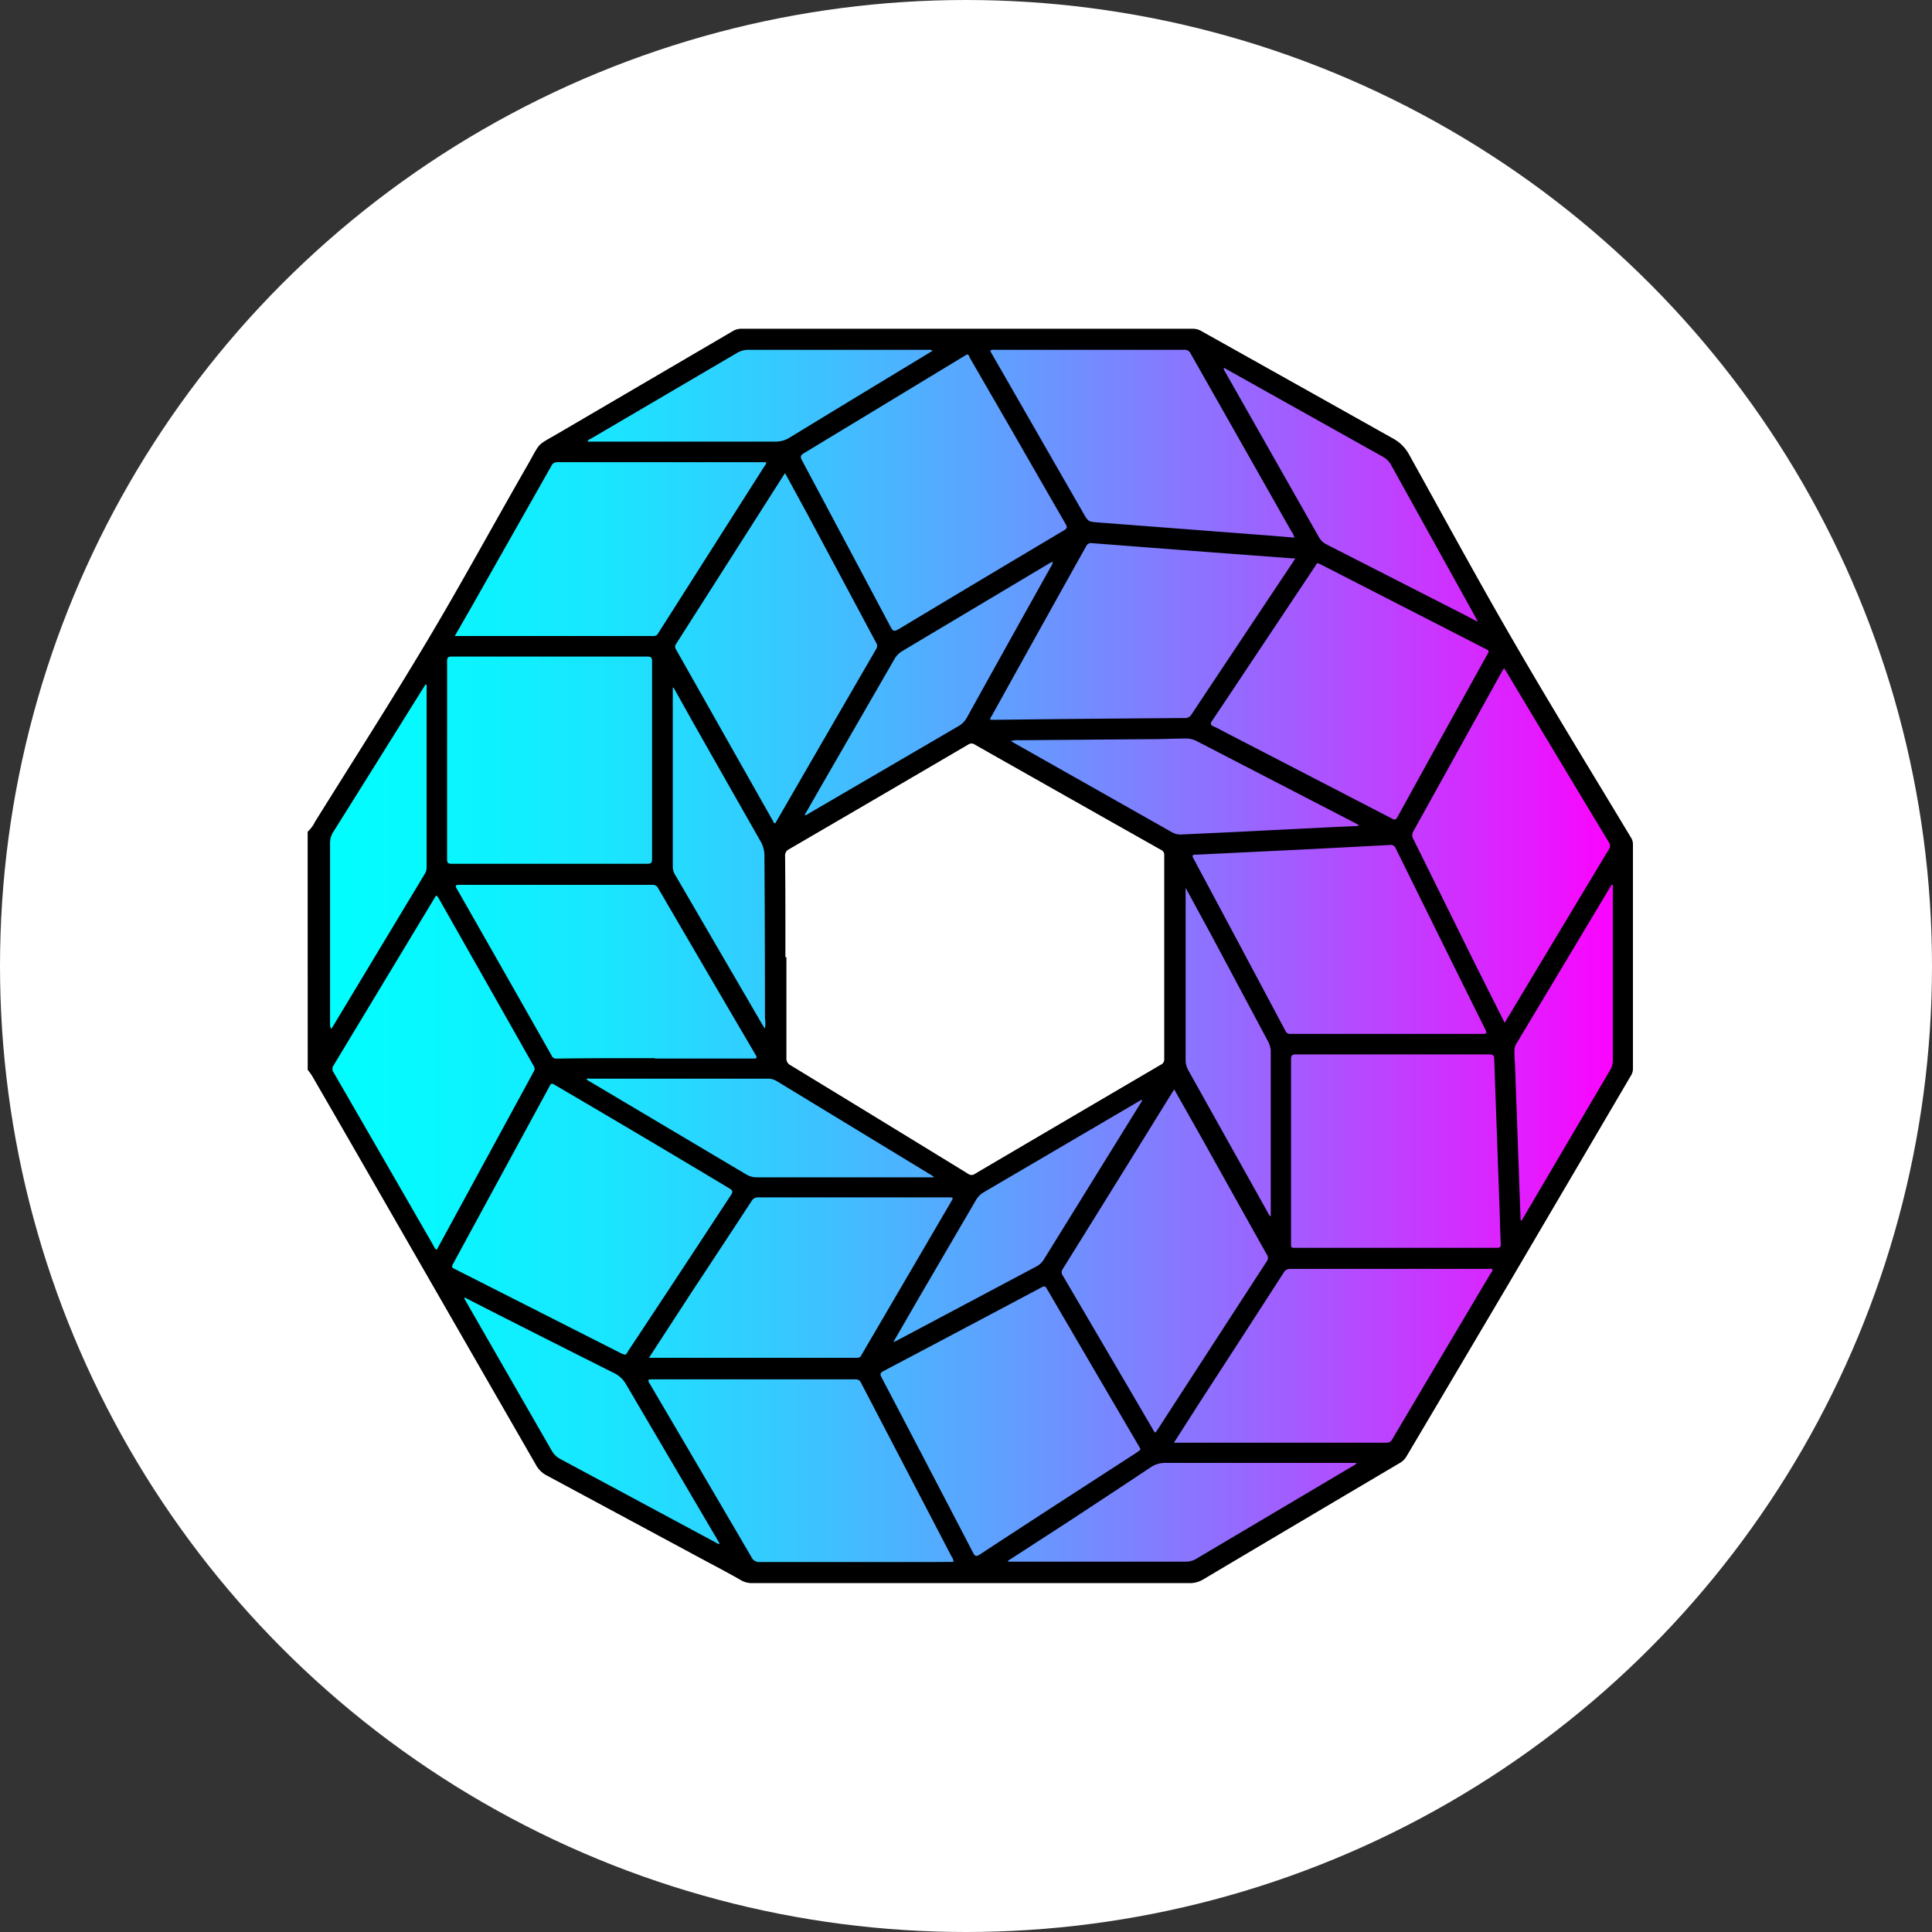 <svg xmlns="http://www.w3.org/2000/svg" xmlns:xlink="http://www.w3.org/1999/xlink" viewBox="0 0 261 261"><rect x="0" y="0" width="261" height="261" fill="#333333" stroke="none"/><defs><style>.cls-1{fill:#fff;}.cls-2{fill:url(#Degradado_sin_nombre_7);}</style><linearGradient id="Degradado_sin_nombre_7" x1="42.14" y1="129.01" x2="219.86" y2="129.01" gradientUnits="userSpaceOnUse"><stop offset="0" stop-color="aqua"/><stop offset="0.09" stop-color="#07f8ff"/><stop offset="0.22" stop-color="#19e6ff"/><stop offset="0.36" stop-color="#37c8ff"/><stop offset="0.53" stop-color="#619eff"/><stop offset="0.71" stop-color="#9768ff"/><stop offset="0.89" stop-color="#d728ff"/><stop offset="1" stop-color="#f0f"/></linearGradient></defs><title>CIRCULO BOTRecurso 23</title><g id="Capa_2" data-name="Capa 2"><g id="Capa_1-2" data-name="Capa 1"><circle class="cls-1" cx="130.5" cy="130.5" r="130.5"/><path class="cls-2" d="M219.33,112.86q-7.63-12.72-15.26-25.45c-1.11-1.86-2.13-3.77-3.19-5.66q-5.75-10.31-11.48-20.62A2.81,2.81,0,0,0,188.27,60q-13.1-7.32-26.2-14.67c-.2-.11-.39-.26-.58-.4H99.65l-.48.31Q86.53,52.65,73.88,60.05a2.73,2.73,0,0,0-1,1.07Q65.73,73.68,58.58,86.23c-.85,1.48-1.78,2.92-2.68,4.37l-13,20.83c-.17.27-.32.54-.49.8a2.75,2.75,0,0,1-.28.31v31.79a2.69,2.69,0,0,1,.32.37q4.39,7.6,8.76,15.2l21.56,37.49c.07.13.15.25.22.38a1.62,1.62,0,0,0,.76.74l5,2.7,21.8,11.74a2.13,2.13,0,0,1,.23.16h60.69a2,2,0,0,1,.22-.17q13.3-7.87,26.6-15.73a3.42,3.42,0,0,0,1.25-1.25q15-25.22,29.84-50.55l.47-.79V113.7C219.68,113.42,219.5,113.14,219.33,112.86ZM84.63,183.47h0l.05-.07Zm72.92-39.76-.05,0-.55.34-25.66,15.06a1.05,1.05,0,0,1-.21.05l-25.35-15.47a4.34,4.34,0,0,1,0-.44c0-1.06,0-2.12,0-3.18q0-10.08-.08-20.15c0-1.49,0-3,0-4.48,0-.29,0-.57,0-.87l25.59-15,26.47,15c0,.28,0,.56,0,.85q0,5.42,0,10.84v16.47c0,.29,0,.57,0,.79ZM203,89.28l-.1,0,.1,0,.27.41Z"/><path d="M41.56,112.36a4.34,4.34,0,0,0,1-1.35c5.06-8.12,10.23-16.18,15.13-24.4,4.67-7.82,9-15.81,13.55-23.73,1.92-3.37,1.1-2.53,4.41-4.48L99,44.73a2.24,2.24,0,0,1,1.19-.32q30.48,0,61,0a2.38,2.38,0,0,1,1.22.38Q175.29,52,188.21,59.25a5.43,5.43,0,0,1,2.18,2.21C195.13,70,199.79,78.59,204.68,87c5.1,8.8,10.43,17.46,15.67,26.18a1.66,1.66,0,0,1,.25.9q0,15.15,0,30.3a1.77,1.77,0,0,1-.28.94Q212.16,159.22,204,173.1q-7,11.85-14,23.66a2.43,2.43,0,0,1-.88.87q-13.29,7.85-26.56,15.73a3.48,3.48,0,0,1-1.9.51q-29.55,0-59.1,0a3,3,0,0,1-1.59-.47c-1.74-1-3.54-1.93-5.32-2.89L73.76,199.27a3.48,3.48,0,0,1-1.39-1.43Q60.18,176.65,48,155.46q-2.91-5.06-5.84-10.12a9.66,9.66,0,0,0-.59-.81ZM106.1,129.3h.14c0,4.54,0,9.07,0,13.61a1,1,0,0,0,.56,1q12,7.31,24,14.67a.74.74,0,0,0,.9,0q12.55-7.38,25.11-14.74a.76.76,0,0,0,.47-.73q0-13.8,0-27.59a.7.7,0,0,0-.42-.7q-12.6-7.11-25.19-14.24a.75.75,0,0,0-.86,0q-12.1,7.09-24.21,14.14a.94.94,0,0,0-.54.94C106.11,120.18,106.1,124.74,106.1,129.3ZM60.4,102.7c0,4.46,0,8.92,0,13.37,0,.51.14.62.63.62q13.19,0,26.39,0c.51,0,.67-.11.67-.65q0-13.34,0-26.69c0-.55-.17-.65-.67-.65q-13.19,0-26.39,0c-.5,0-.63.12-.63.62C60.41,93.79,60.4,98.24,60.4,102.7ZM84.4,183c.25,0,.3-.25.41-.41q7-10.56,13.92-21.12c.3-.45.28-.64-.2-.93q-11.67-7-23.4-13.87c-.66-.39-.66-.39-1,.28L61.32,170.53c-.36.67-.37.67.31,1L84,182.87Zm104.12-14.43v0c4.56,0,9.12,0,13.67,0,.46,0,.57-.11.55-.55-.07-1.58-.11-3.15-.16-4.73q-.36-10.09-.72-20.18c0-.47-.11-.67-.67-.67q-13,0-26.09,0c-.55,0-.69.14-.69.69q0,12.39,0,24.77c0,.1,0,.2,0,.3,0,.27.06.37.37.37,1.1,0,2.2,0,3.3,0ZM130.64,47.88l-.46.27q-10.78,6.54-21.57,13.07c-.5.3-.51.52-.25,1q6,11.26,12,22.55c.29.54.48.53,1,.25q11.17-6.71,22.37-13.37c.42-.25.48-.42.23-.86-2.43-4.2-4.84-8.41-7.26-12.62L131,48.31C130.94,48.15,130.9,47.92,130.64,47.88Zm47.43,28.21c-.25,0-.3.26-.41.42l-7.58,11.37c-2.11,3.16-4.2,6.33-6.32,9.47-.3.44-.24.6.23.8.73.33,1.42.73,2.13,1.09L188,110.56c.32.17.53.29.78-.17q6.09-11.08,12.23-22.13c.15-.27.13-.38-.16-.52L178.5,76.29Zm-24,119.67-.2-.37q-6.24-10.65-12.46-21.31c-.2-.35-.35-.36-.68-.18q-10.68,5.68-21.39,11.33c-.45.24-.47.42-.25.84q6.2,11.83,12.36,23.68c.28.55.47.54.95.23q6.74-4.42,13.51-8.8l7.73-5C153.79,196,154,196,154.07,195.76ZM128.8,211a1,1,0,0,0-.22-.67q-6.13-11.76-12.26-23.52a.77.77,0,0,0-.79-.47q-13.73,0-27.47,0c-.48,0-.6.06-.32.53q6.91,11.74,13.79,23.51a1.13,1.13,0,0,0,1.13.64q11.66,0,23.33,0Zm48.08-96.28-15.29.74c-.34,0-.65,0-.37.5q6.23,11.64,12.43,23.3a.68.68,0,0,0,.7.41h26c.48,0,.54-.11.33-.54q-6.08-12.26-12.13-24.53a.7.7,0,0,0-.79-.45ZM158.59,194.9h.61q14,0,28.08,0a.84.84,0,0,0,.83-.51q6.61-11.16,13.24-22.32c.11-.18.36-.37.24-.57s-.4-.08-.61-.08q-13.29,0-26.58,0a1,1,0,0,0-1,.53q-5.57,8.64-11.17,17.26ZM59,121c-.19.05-.23.21-.3.32q-6.81,11.29-13.62,22.58a.83.83,0,0,0,0,1q6.76,11.7,13.5,23.41a1.2,1.2,0,0,0,.4.54c.06-.1.13-.2.18-.3q6.47-11.89,12.94-23.78a.68.68,0,0,0,0-.76Q65.7,132.7,59.3,121.42C59.21,121.27,59.11,121.12,59,121Zm2.44-35.08.3,0H88.33a.62.62,0,0,0,.59-.38L103.26,63c.1-.16.29-.29.21-.56h-.41q-13.89,0-27.77,0a.83.83,0,0,0-.82.53l-10.76,19Zm44.62-22-.23.33Q98.59,75.62,91.33,87c-.23.36-.1.58.06.85l13,23c.08.14.11.35.33.38l.1-.15q6.76-11.7,13.54-23.39a.76.76,0,0,0,0-.86l-9.29-17.38Zm68.8,8.71a2.66,2.66,0,0,0-.43-.9q-6.8-12-13.6-24a.87.87,0,0,0-.91-.47H134.45a1.23,1.23,0,0,0-.65.07c0,.24.16.4.26.59l12.29,21.4c.67,1.16.67,1.16,2,1.26l23.54,1.8Zm-16.23,74.54-.21.32q-7.42,12-14.84,23.93a.75.75,0,0,0,0,.91q6.08,10.36,12.14,20.72a1,1,0,0,0,.38.49l.4-.59q7.3-11.26,14.61-22.52a.79.79,0,0,0,0-1q-4.29-7.65-8.56-15.32Zm44.64-9,.53-.88q6.75-11.25,13.51-22.49a.88.88,0,0,0,0-1.07q-6.9-11.44-13.76-22.9c-.11-.18-.23-.34-.37-.56-.12.19-.19.3-.26.42q-6,10.82-12,21.64a1,1,0,0,0,0,1q4.12,8.32,8.23,16.64Zm-114.8,4.83h13.26c.47,0,.62,0,.33-.53q-6.6-11.24-13.16-22.5a.76.76,0,0,0-.76-.43q-13,0-26.1,0c-.55,0-.55.14-.31.56,1.47,2.56,2.93,5.14,4.39,7.7q4.21,7.4,8.4,14.8a.63.63,0,0,0,.63.41C79.61,142.94,84.05,142.95,88.49,142.95ZM175,75.43l-.44,0-11.47-.86q-7.77-.59-15.53-1.19a.75.75,0,0,0-.85.45Q140.34,85.23,134,96.67c-.09.16-.26.31-.21.57h.65l8.75-.1Q151.6,97.06,160,97a1,1,0,0,0,1-.54q6.8-10.23,13.62-20.45C174.72,75.86,174.81,75.69,175,75.43Zm-87.33,108a1.64,1.64,0,0,0,.24,0h27.9a.56.56,0,0,0,.55-.35l12.1-20.69c.37-.62.36-.63-.39-.63q-12.78,0-25.56,0a1,1,0,0,0-1,.53q-4.07,6.22-8.17,12.42Zm48.52,27.41,0,.13h24a2.7,2.7,0,0,0,1.42-.39l21.18-12.55a1,1,0,0,0,.48-.4h-.7q-12.56,0-25.13,0a3.4,3.4,0,0,0-2,.6Q149.77,202,144,205.78ZM165.31,49.75c0,.2.11.33.19.47l12.65,22.3a2.35,2.35,0,0,0,1,1L197.73,83l1.91,1c-.14-.27-.2-.41-.27-.55L187.93,62.82a2.82,2.82,0,0,0-1.12-1.12L165.69,49.88C165.58,49.82,165.48,49.69,165.31,49.75ZM62.79,175.29l-.07.11.17.31Q68.72,185.87,74.55,196a2.89,2.89,0,0,0,1.2,1.13l20.9,11.23c.16.09.31.25.57.2-.09-.18-.17-.33-.26-.48Q90.76,197.54,84.57,187a3.71,3.71,0,0,0-1.62-1.51q-8.27-4.15-16.53-8.34ZM44.73,139c.12-.17.2-.28.27-.39l12.4-20.58a1.66,1.66,0,0,0,.23-.91q0-12.09,0-24.17a.79.79,0,0,0-.08-.54c-.1.14-.18.25-.26.36Q51.15,102.62,45,112.43a2.76,2.76,0,0,0-.41,1.53q0,12.18,0,24.35A1.27,1.27,0,0,0,44.73,139Zm81.43,20-.33-.24L105,146.09a2.3,2.3,0,0,0-1.24-.37H79.66c-.13,0-.31-.1-.41.1a1.44,1.44,0,0,0,.15.12l21.43,12.73a2.79,2.79,0,0,0,1.48.38h23.85ZM126,47.38a1,1,0,0,0-.67-.12H101.12a3,3,0,0,0-1.59.44L79.9,59.22c-.18.1-.41.15-.53.44h.55l24.83,0a3.54,3.54,0,0,0,1.92-.54q6.85-4.18,13.72-8.34Zm79.41,117.5h.14c.05-.08.11-.16.16-.24l11.84-20.14a2.43,2.43,0,0,0,.33-1.26q0-11.66,0-23.33c0-.13.09-.33-.13-.4l-.08.1L204.85,141a1.81,1.81,0,0,0-.26,1c0,.54,0,1.08.07,1.62q.29,8.2.59,16.4C205.3,161.65,205.37,163.27,205.43,164.88Zm-21.89-53.3,0-.13-.46-.27-21.39-11.06a3.05,3.05,0,0,0-1.5-.35c-1.32,0-2.64.07-4,.08l-18.35.15a3.74,3.74,0,0,0-1.26.1l.37.23,21.43,12.12a2.34,2.34,0,0,0,1.32.28l5.87-.27,14.43-.72ZM142.21,75.87l-.43.22L121.92,87.94a3,3,0,0,0-1.11,1.14q-5,8.67-10,17.34l-2.12,3.7a.66.66,0,0,0,.48-.17l20.29-11.84a3,3,0,0,0,1.16-1.17Q136.28,86.72,142,76.5A1.14,1.14,0,0,0,142.21,75.87ZM91,92.9l-.11,0c0,.1,0,.2,0,.29q0,12,0,23.93a2.06,2.06,0,0,0,.32,1.07L103,138.44c.08.14.19.28.34.51a4.64,4.64,0,0,0,0-1.4q0-10.94-.07-21.89a3.9,3.9,0,0,0-.52-2q-4.61-8.09-9.2-16.2Zm29.68,88.41.39-.16,19-10.09a2.63,2.63,0,0,0,1-1l13-21c.08-.14.24-.26.19-.5l-.34.18-21.08,12.36a2.94,2.94,0,0,0-1.05,1.12l-7.34,12.57Zm39.49-61.37c0,.2,0,.24,0,.28q0,11.52,0,23a2.84,2.84,0,0,0,.39,1.42l10.7,19.14c.1.18.15.4.41.54,0-.14,0-.23,0-.33q0-10.95,0-21.9a3,3,0,0,0-.38-1.43l-7.67-14.37Z"/></g></g></svg>